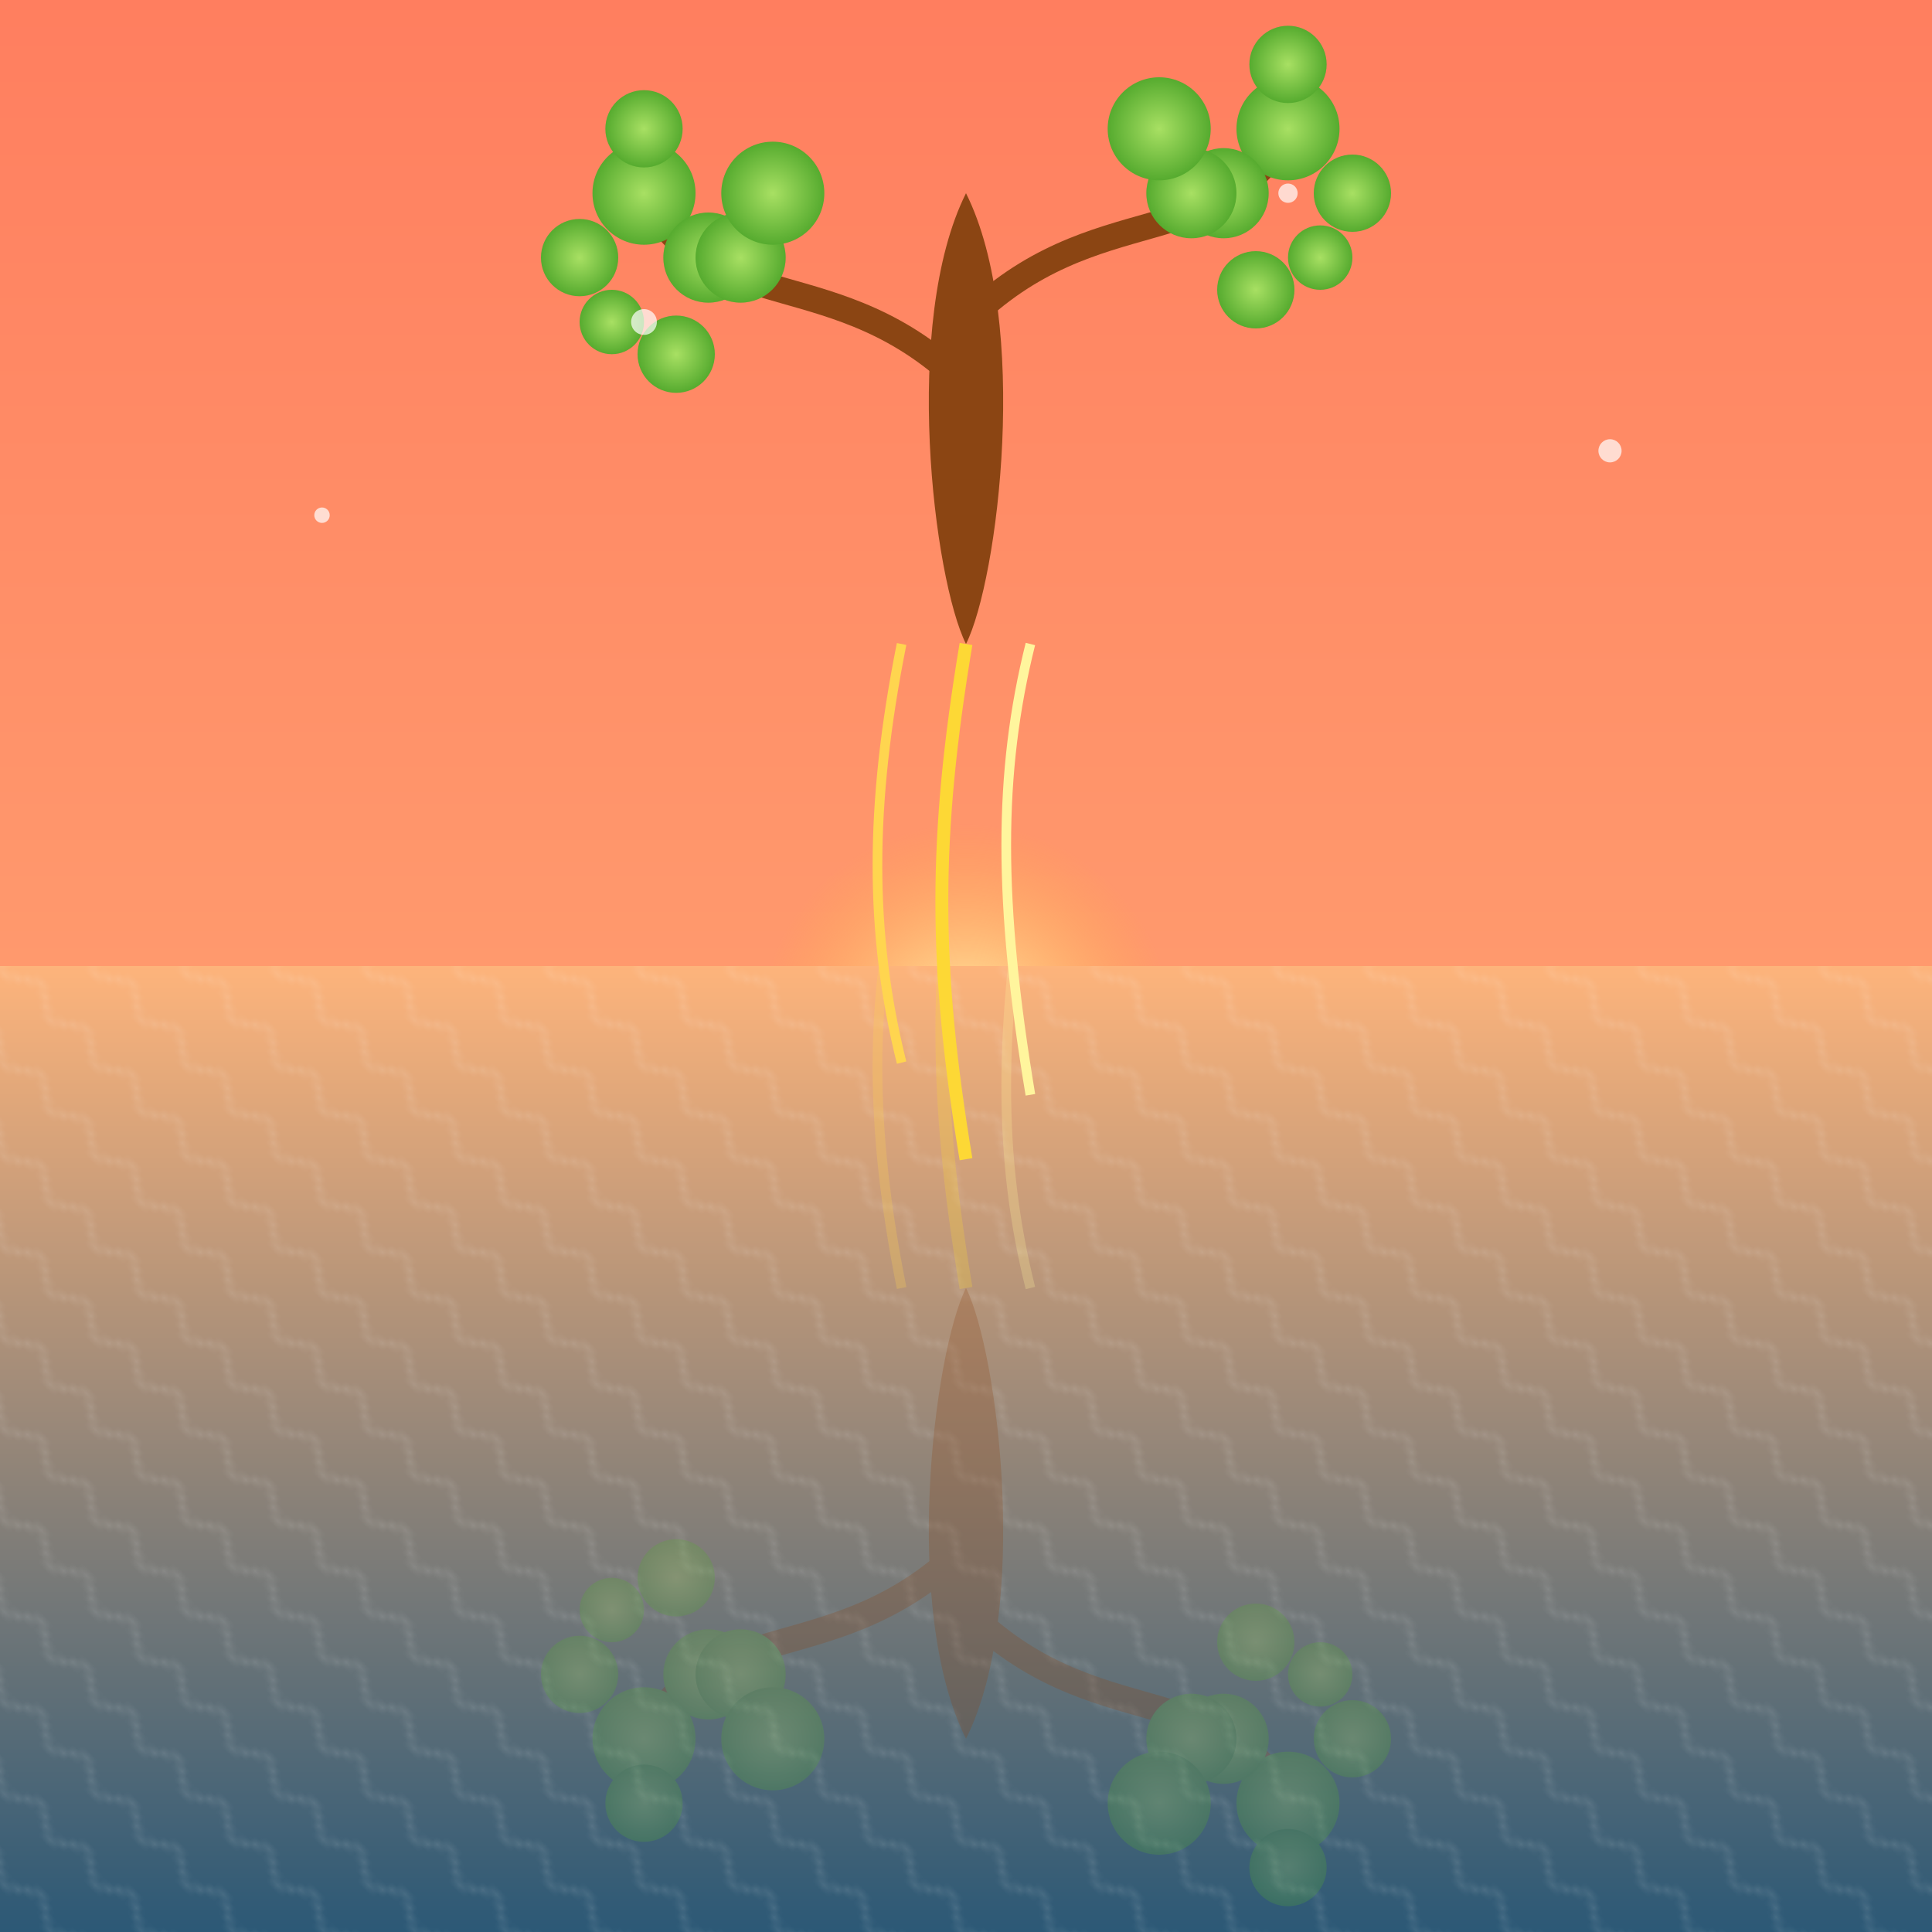 <svg xmlns="http://www.w3.org/2000/svg" viewBox="0 0 300 300">
  <defs>
    <linearGradient id="sky" x1="0" y1="0" x2="0" y2="1">
      <stop offset="0%" stop-color="#ff7e5f"/>
      <stop offset="100%" stop-color="#feb47b"/>
    </linearGradient>
    <radialGradient id="sunGrad" cx="50%" cy="50%" r="40%">
      <stop offset="0%" stop-color="#fff3b0"/>
      <stop offset="100%" stop-color="#ffb347" stop-opacity="0"/>
    </radialGradient>
    <linearGradient id="water" x1="0" y1="0" x2="0" y2="1">
      <stop offset="0%" stop-color="#feb47b"/>
      <stop offset="100%" stop-color="#2b5876"/>
    </linearGradient>
    <pattern id="wave" width="10" height="10" patternUnits="userSpaceOnUse" patternTransform="rotate(45)">
      <path d="M0 5 Q2.5 2.5 5 5 T10 5" stroke="white" stroke-width="0.5" fill="none" opacity="0.2"/>
    </pattern>
    <radialGradient id="leafGrad" cx="50%" cy="50%" r="50%">
      <stop offset="0%" stop-color="#a8e063"/>
      <stop offset="100%" stop-color="#56ab2f"/>
    </radialGradient>
    <filter id="glow" x="-50%" y="-50%" width="200%" height="200%">
      <feGaussianBlur stdDeviation="3" result="blur"/>
      <feMerge>
        <feMergeNode in="blur"/>
        <feMergeNode in="SourceGraphic"/>
      </feMerge>
    </filter>
    <filter id="ripples" x="0" y="0" width="100%" height="100%">
      <feTurbulence type="fractalNoise" baseFrequency="0.02" numOctaves="2" result="noise"/>
      <feDisplacementMap in="SourceGraphic" in2="noise" scale="5" xChannelSelector="R" yChannelSelector="G"/>
    </filter>
    <mask id="waterMask">
      <rect y="150" width="300" height="150" fill="white"/>
    </mask>
    <g id="tree">
      <g transform="translate(150,100)">
        <path d="M0,0 C5,-10 10,-50 0,-70 C-10,-50 -5,-10 0,0 Z" fill="#8b4513"/>
        <path d="M0,-40 C-20,-60 -40,-50 -50,-70" stroke="#8b4513" stroke-width="4" fill="none"/>
        <path d="M0,-50 C20,-70 40,-60 50,-80" stroke="#8b4513" stroke-width="4" fill="none"/>
        <g fill="url(#leafGrad)">
          <circle cx="-50" cy="-70" r="8"/>
          <circle cx="-60" cy="-60" r="6"/>
          <circle cx="-40" cy="-60" r="7"/>
          <circle cx="-55" cy="-50" r="5"/>
          <circle cx="-45" cy="-45" r="6"/>
          <circle cx="-35" cy="-60" r="7"/>
          <circle cx="-30" cy="-70" r="8"/>
          <circle cx="-50" cy="-80" r="6"/>
          <circle cx="50" cy="-80" r="8"/>
          <circle cx="60" cy="-70" r="6"/>
          <circle cx="40" cy="-70" r="7"/>
          <circle cx="55" cy="-60" r="5"/>
          <circle cx="45" cy="-55" r="6"/>
          <circle cx="35" cy="-70" r="7"/>
          <circle cx="30" cy="-80" r="8"/>
          <circle cx="50" cy="-90" r="6"/>
        </g>
        <g filter="url(#glow)">
          <path d="M0,0 C-5,30 -5,50 0,80" stroke="#fdd835" stroke-width="2" fill="none"/>
          <path d="M10,0 C5,20 5,40 10,70" stroke="#fff59d" stroke-width="1.5" fill="none"/>
          <path d="M-10,0 C-15,25 -15,45 -10,65" stroke="#ffd54f" stroke-width="1.5" fill="none"/>
        </g>
      </g>
    </g>
  </defs>
  <rect width="300" height="300" fill="url(#sky)"/>
  <circle cx="150" cy="160" r="40" fill="url(#sunGrad)"/>
  <rect y="150" width="300" height="150" fill="url(#water)"/>
  <rect y="150" width="300" height="150" fill="url(#wave)"/>
  <g mask="url(#waterMask)" filter="url(#ripples)" opacity="0.25">
    <use href="#tree" transform="translate(0,300) scale(1,-1)"/>
  </g>
  <use href="#tree"/>
  <g filter="url(#glow)" opacity="0.7">
    <circle cx="100" cy="50" r="2" fill="white"/>
    <circle cx="200" cy="30" r="1.5" fill="white"/>
    <circle cx="250" cy="70" r="1.8" fill="white"/>
    <circle cx="50" cy="80" r="1.2" fill="white"/>
  </g>
</svg>